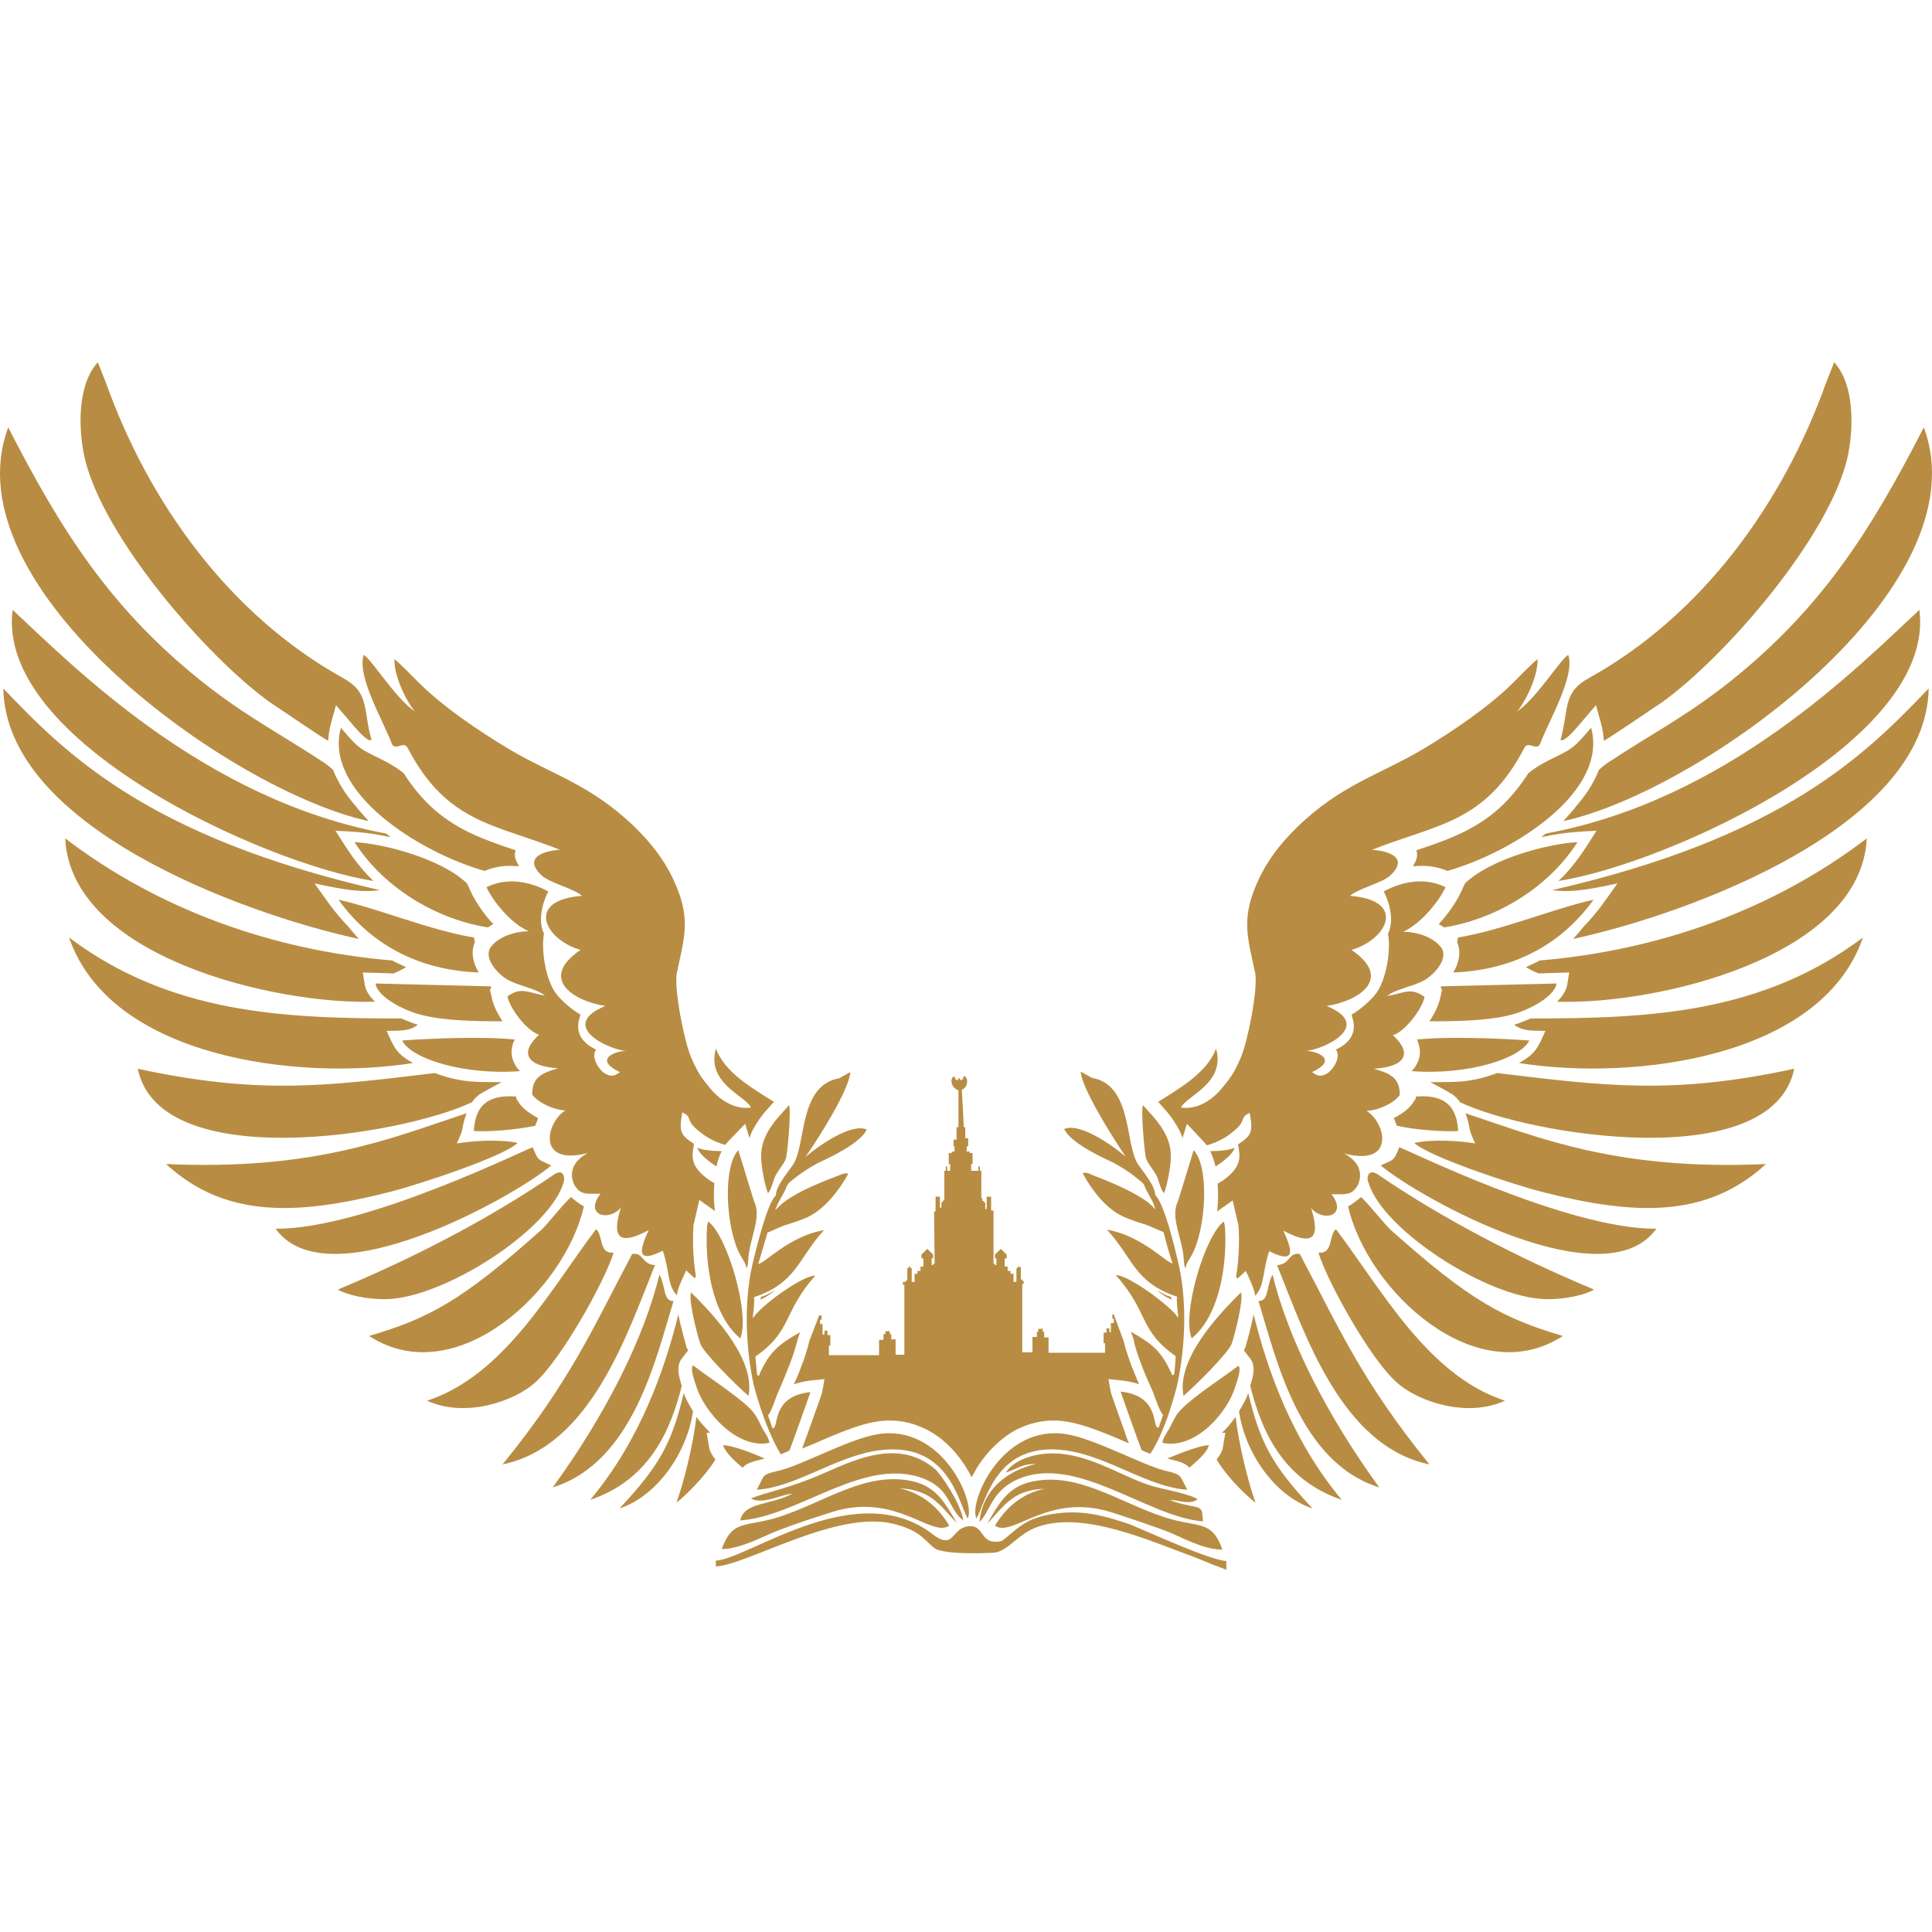 <?xml version="1.0" encoding="UTF-8"?> <svg xmlns="http://www.w3.org/2000/svg" width="32" height="32" viewBox="0 0 32 32" fill="none"><path fill-rule="evenodd" clip-rule="evenodd" d="M18.448 21.771H18.424V21.843H18.448V21.914H18.4V22.065H18.376V22.002H18.327V22.073H18.279V22.247H18.303V22.406H17.367V22.152H17.295V22.057H17.271V22.009H17.198V22.057H17.174V22.144H17.101V22.398H16.932V21.264H16.956V21.216H16.932V21.192H16.908V20.986H16.883V20.978H16.859V21.002H16.835V21.232H16.787V21.097H16.738V21.05H16.69V20.978H16.641V20.843H16.674V20.78L16.577 20.685L16.48 20.78V20.843H16.504V20.954H16.48V20.931H16.456V20.05H16.416V19.82H16.343V20.026H16.319V19.915H16.294V19.891H16.27V19.844H16.254V19.392H16.23V19.32H16.206V19.392H16.085V19.28H16.109V19.098H16.061V19.074H16.012V18.987H16.036V18.852H15.988V18.67H15.964L15.931 18.051C16.036 18.003 16.028 17.884 16.004 17.852C15.964 17.781 15.948 17.868 15.948 17.876L15.907 17.892L15.899 17.86H15.883H15.875L15.867 17.892L15.827 17.876C15.819 17.868 15.81 17.789 15.77 17.86C15.746 17.892 15.754 18.019 15.875 18.059V18.67H15.843V18.876H15.794V18.987H15.81V19.074H15.762V19.098H15.714V19.28H15.738V19.392H15.689V19.32H15.665V19.392H15.641V19.883H15.617V19.907H15.593V20.002H15.568V19.82H15.496V20.066H15.472L15.48 20.931H15.456V20.954H15.431V20.843H15.456V20.78L15.359 20.685L15.262 20.78V20.843H15.294V20.978H15.246V21.05H15.197V21.097H15.149V21.232H15.101V21.002H15.076V20.978H15.052V21.002H15.028V21.208H15.004V21.232H14.955V21.28H14.979V22.438H14.834V22.184H14.762V22.097H14.738V22.049H14.665V22.097H14.633V22.192H14.56V22.446H13.729V22.287H13.753V22.113H13.705V22.041H13.656V22.105H13.624V21.93H13.584V21.859H13.608V21.787H13.568L13.406 22.208C13.374 22.343 13.326 22.501 13.261 22.66C13.229 22.755 13.189 22.843 13.148 22.93C13.229 22.898 13.318 22.882 13.423 22.866L13.656 22.843L13.616 23.065C13.616 23.081 13.487 23.43 13.39 23.707C13.35 23.818 13.31 23.922 13.285 23.993C13.35 23.969 13.415 23.937 13.479 23.913C13.826 23.763 14.205 23.596 14.504 23.549C14.826 23.493 15.101 23.556 15.342 23.675C15.609 23.81 15.819 24.025 15.964 24.247C16.012 24.318 16.061 24.398 16.093 24.469C16.133 24.398 16.174 24.318 16.222 24.247C16.375 24.025 16.585 23.81 16.843 23.675C17.085 23.556 17.367 23.493 17.682 23.549C17.972 23.596 18.352 23.755 18.698 23.906C18.674 23.85 18.65 23.779 18.626 23.707C18.529 23.43 18.4 23.081 18.4 23.065L18.36 22.843L18.594 22.866C18.698 22.882 18.795 22.898 18.868 22.93C18.828 22.843 18.795 22.747 18.755 22.66C18.698 22.501 18.642 22.351 18.61 22.208L18.448 21.771ZM11.954 19.066C11.801 19.066 11.64 19.05 11.551 19.011C11.575 19.106 11.72 19.225 11.866 19.32C11.89 19.225 11.914 19.138 11.954 19.066ZM12.592 21.526L12.608 21.478C12.664 21.47 12.729 21.43 12.801 21.391L12.842 21.367C12.769 21.43 12.688 21.486 12.592 21.526ZM4.484 11.641C4.573 11.696 5.412 12.275 5.436 12.267C5.444 12.061 5.517 11.871 5.565 11.68L5.783 11.934C5.936 12.117 6.009 12.196 6.098 12.252C6.114 12.259 6.138 12.259 6.154 12.259C6.009 11.752 6.13 11.474 5.678 11.228C3.807 10.189 2.467 8.34 1.749 6.325L1.62 6C1.273 6.381 1.298 7.127 1.403 7.587C1.709 8.904 3.435 10.895 4.484 11.641ZM8.574 18.931C8.3 18.868 7.84 18.892 7.566 18.939C7.711 18.63 7.622 18.733 7.727 18.439C6.501 18.844 5.218 19.392 2.75 19.28C3.726 20.177 4.912 20.137 6.461 19.741C6.929 19.622 8.332 19.161 8.574 18.931ZM6.517 16.123C6.598 16.091 6.67 16.052 6.727 16.02C6.662 15.988 6.59 15.956 6.525 15.925L6.501 15.909C4.516 15.742 2.629 15.068 1.08 13.886C1.177 15.853 4.565 16.647 6.211 16.591C6.122 16.504 6.057 16.409 6.041 16.305L6.009 16.107L6.517 16.123ZM6.92 16.972C6.775 17.091 6.59 17.067 6.404 17.075C6.525 17.345 6.557 17.448 6.84 17.607C4.944 17.908 1.83 17.527 1.144 15.528C2.822 16.789 4.686 16.869 6.646 16.869C6.743 16.908 6.832 16.948 6.92 16.972ZM6.106 13.6C3.831 13.108 -0.856 9.737 0.136 7.079C1.015 8.793 1.83 10.078 3.339 11.284C4.065 11.863 4.662 12.164 5.38 12.64C5.436 12.68 5.476 12.712 5.517 12.751C5.597 12.958 5.727 13.164 5.888 13.346C5.952 13.434 6.025 13.505 6.106 13.6ZM8.308 17.924C8.26 17.948 7.985 18.098 7.937 18.13C7.888 18.17 7.848 18.209 7.816 18.257C6.67 18.804 2.645 19.463 2.282 17.702C4.299 18.138 5.42 17.987 7.203 17.773C7.687 17.956 7.993 17.916 8.308 17.924ZM6.444 13.862C6.13 13.791 5.872 13.775 5.557 13.759C5.751 14.068 5.912 14.33 6.186 14.592C4.371 14.306 -0.074 12.283 0.209 10.101C1.233 11.054 3.387 13.251 6.396 13.806C6.42 13.822 6.444 13.846 6.469 13.862C6.461 13.854 6.453 13.862 6.444 13.862ZM5.944 15.552C3.968 15.123 0.096 13.68 0.055 11.403C1.08 12.474 2.435 13.862 6.291 14.743C6.017 14.782 5.751 14.751 5.21 14.632C5.396 14.893 5.541 15.115 5.775 15.353C5.823 15.417 5.88 15.48 5.944 15.552ZM9.131 19.304C8.485 19.844 5.42 21.549 4.565 20.351C6.041 20.367 8.768 19.003 8.824 19.003C8.921 19.241 8.905 19.193 9.131 19.304ZM9.671 19.979C9.365 21.359 7.558 23.065 6.114 22.128C7.098 21.835 7.638 21.557 8.97 20.367C9.058 20.288 9.397 19.86 9.462 19.828C9.462 19.836 9.631 19.971 9.671 19.979ZM10.849 20.954C10.631 20.946 10.655 20.732 10.47 20.772C9.825 21.986 9.454 22.866 8.324 24.255C9.792 23.953 10.397 22.065 10.849 20.954ZM10.163 20.748C9.913 20.772 9.994 20.455 9.873 20.359C9.115 21.359 8.356 22.779 7.074 23.2C7.711 23.493 8.526 23.207 8.865 22.898C9.292 22.517 10.01 21.24 10.163 20.748ZM9.333 19.59C9.107 20.367 7.356 21.502 6.396 21.518C6.09 21.526 5.735 21.446 5.597 21.359C6.872 20.827 8.106 20.185 9.187 19.447C9.333 19.352 9.365 19.511 9.333 19.59ZM11.535 23.469C11.478 23.937 11.333 24.532 11.204 24.889C11.365 24.762 11.672 24.461 11.85 24.175C11.793 24.104 11.753 24.032 11.745 23.969L11.704 23.731H11.761C11.68 23.644 11.599 23.556 11.535 23.469ZM11.325 23.073C11.357 23.168 11.414 23.271 11.478 23.374C11.382 24.056 10.889 24.778 10.26 24.985C10.954 24.247 11.132 23.874 11.325 23.073ZM11.156 21.549C10.978 21.557 11.027 21.288 10.922 21.113C10.664 22.176 10.026 23.438 9.155 24.636C10.486 24.223 10.865 22.494 11.156 21.549ZM11.236 21.771C11.277 21.986 11.349 22.232 11.373 22.319C11.382 22.335 11.39 22.351 11.398 22.366L11.293 22.501C11.196 22.628 11.244 22.803 11.293 22.954C11.115 23.652 10.785 24.501 9.776 24.842C10.607 23.85 11.011 22.676 11.236 21.771ZM8.59 14.33V14.346H8.558C8.373 14.33 8.195 14.354 8.026 14.425C6.937 14.116 5.355 13.116 5.646 12.053C5.96 12.426 5.969 12.402 6.364 12.601C6.485 12.664 6.59 12.727 6.686 12.807C7.211 13.624 7.808 13.838 8.542 14.084C8.51 14.155 8.534 14.251 8.59 14.33ZM7.735 14.632L7.816 14.806C7.888 14.949 8.018 15.147 8.171 15.306C8.139 15.322 8.114 15.338 8.082 15.361C7.308 15.242 6.396 14.766 5.872 13.949C6.364 13.973 7.316 14.227 7.735 14.632ZM7.848 18.733C7.872 18.273 8.122 18.13 8.55 18.162V18.194L8.59 18.257C8.655 18.36 8.776 18.447 8.913 18.519C8.897 18.558 8.881 18.606 8.865 18.646C8.542 18.717 8.066 18.749 7.848 18.733ZM8.526 17.218C7.993 17.162 7.09 17.202 6.662 17.234C6.799 17.527 7.663 17.813 8.615 17.741C8.566 17.702 8.534 17.646 8.51 17.591C8.461 17.488 8.461 17.369 8.51 17.25C8.518 17.234 8.526 17.226 8.526 17.218ZM8.131 16.337C8.131 16.345 8.131 16.361 8.139 16.369L8.114 16.385L8.147 16.535C8.171 16.647 8.235 16.781 8.324 16.916C7.872 16.916 7.34 16.908 6.961 16.805C6.686 16.734 6.251 16.512 6.219 16.29L8.131 16.337ZM7.864 15.607C7.792 15.782 7.84 15.956 7.929 16.107C7.025 16.075 6.186 15.71 5.606 14.901C6.299 15.06 7.13 15.409 7.848 15.528C7.856 15.536 7.856 15.56 7.864 15.607ZM8.058 14.695C8.373 14.536 8.752 14.584 9.082 14.766C9.018 14.877 8.889 15.219 9.01 15.464C8.961 15.734 9.034 16.21 9.203 16.448C9.276 16.551 9.478 16.734 9.615 16.805C9.607 16.861 9.437 17.178 9.873 17.384C9.776 17.519 9.938 17.741 10.034 17.789C10.139 17.845 10.204 17.805 10.268 17.757C9.808 17.543 10.212 17.4 10.373 17.408C10.042 17.376 9.252 16.98 10.026 16.662C9.502 16.583 8.913 16.21 9.615 15.734C9.018 15.56 8.695 14.909 9.639 14.838C9.51 14.719 9.107 14.624 8.978 14.505C8.655 14.211 8.994 14.092 9.276 14.076C8.203 13.648 7.404 13.64 6.751 12.386C6.686 12.259 6.541 12.458 6.485 12.307C6.356 11.958 5.904 11.196 6.025 10.847C6.162 10.927 6.549 11.569 6.872 11.783C6.735 11.625 6.525 11.204 6.533 10.919C6.598 10.958 6.896 11.268 6.945 11.315C7.348 11.712 7.921 12.101 8.421 12.402C9.139 12.831 9.784 12.989 10.518 13.703C10.793 13.973 11.043 14.282 11.212 14.703C11.438 15.25 11.325 15.576 11.212 16.107C11.156 16.377 11.341 17.273 11.446 17.511C11.567 17.789 11.624 17.86 11.777 18.043C11.938 18.233 12.188 18.384 12.438 18.344C12.358 18.154 11.696 17.948 11.857 17.369C12.003 17.749 12.406 17.995 12.818 18.249L12.721 18.36C12.608 18.479 12.527 18.606 12.463 18.725C12.446 18.765 12.422 18.812 12.414 18.852L12.342 18.614L12.051 18.916C12.035 18.931 12.027 18.947 12.011 18.963C11.874 18.923 11.736 18.86 11.624 18.773C11.591 18.749 11.567 18.725 11.535 18.701C11.349 18.535 11.478 18.511 11.301 18.424C11.244 18.749 11.269 18.797 11.495 18.947C11.462 19.146 11.414 19.312 11.753 19.55C11.777 19.566 11.809 19.582 11.833 19.598C11.825 19.677 11.825 19.756 11.825 19.836C11.825 19.907 11.833 19.986 11.841 20.058L11.583 19.875L11.486 20.296V20.312C11.47 20.55 11.478 20.843 11.527 21.145C11.519 21.153 11.511 21.161 11.503 21.169L11.365 21.042C11.317 21.153 11.22 21.335 11.212 21.454C11.051 21.296 11.091 21.042 10.978 20.716C10.534 20.939 10.591 20.708 10.744 20.375C10.284 20.621 10.115 20.534 10.284 20.002C10.083 20.24 9.671 20.129 9.946 19.772C9.704 19.772 9.615 19.796 9.51 19.622C9.429 19.439 9.47 19.241 9.736 19.098C8.873 19.32 9.05 18.582 9.365 18.392C9.163 18.384 8.905 18.257 8.816 18.13C8.808 17.829 9.002 17.765 9.244 17.694C8.736 17.662 8.59 17.448 8.929 17.138C8.736 17.083 8.445 16.71 8.405 16.504C8.639 16.329 8.776 16.456 9.026 16.488C8.865 16.369 8.615 16.337 8.421 16.234C8.292 16.171 8.001 15.901 8.122 15.695C8.252 15.512 8.534 15.425 8.76 15.425C8.461 15.298 8.163 14.925 8.058 14.695ZM12.745 23.898C12.196 24.009 11.664 23.374 11.535 22.97C11.495 22.843 11.43 22.676 11.478 22.613C11.736 22.819 12.374 23.215 12.511 23.438C12.559 23.509 12.584 23.572 12.624 23.652C12.672 23.731 12.737 23.826 12.745 23.898ZM13.068 18.305L12.906 18.487C12.713 18.701 12.608 18.923 12.608 19.13C12.6 19.28 12.664 19.63 12.721 19.764C12.785 19.685 12.801 19.558 12.85 19.463C12.906 19.36 12.979 19.288 13.019 19.185C13.043 19.098 13.108 18.384 13.068 18.305ZM12.261 22.168C12.43 21.771 12.043 20.455 11.729 20.232L11.712 20.304C11.672 20.867 11.769 21.756 12.261 22.168ZM12.672 24.16C12.422 24.048 12.108 23.937 11.979 23.937C11.995 24.025 12.132 24.175 12.301 24.31C12.358 24.239 12.438 24.215 12.656 24.16H12.672ZM13.068 19.59C13.052 19.614 13.043 19.63 13.027 19.653C13.011 19.725 12.914 19.867 12.874 19.955C12.866 19.986 12.85 20.01 12.842 20.042C12.89 19.994 12.938 19.947 12.979 19.915C13.229 19.725 13.6 19.582 13.907 19.463C13.987 19.431 13.995 19.431 14.052 19.439C13.907 19.701 13.673 20.018 13.374 20.161C13.269 20.209 13.124 20.256 13.019 20.288C12.914 20.32 12.818 20.375 12.713 20.415C12.656 20.605 12.567 20.915 12.559 20.931C12.64 20.954 13.052 20.478 13.648 20.375C13.213 20.851 13.197 21.248 12.487 21.486C12.503 21.518 12.479 21.732 12.471 21.795C12.471 21.803 12.471 21.819 12.471 21.835C12.575 21.645 13.293 21.121 13.503 21.129C12.955 21.748 13.132 22.033 12.511 22.47C12.527 22.636 12.543 22.771 12.535 22.771C12.592 22.787 12.551 22.827 12.592 22.732C12.753 22.39 12.89 22.271 13.253 22.065L13.213 22.176C13.156 22.438 13.003 22.795 12.89 23.057C12.842 23.16 12.785 23.366 12.721 23.445L12.793 23.652C12.914 23.691 12.745 23.128 13.423 23.057C13.423 23.065 13.092 23.993 13.076 24.025L13.027 24.048C12.995 24.064 12.963 24.072 12.931 24.088C12.785 23.842 12.632 23.485 12.487 22.954C12.342 22.295 12.317 21.486 12.487 20.843C12.527 20.693 12.705 19.923 12.85 19.804C12.85 19.653 13.027 19.447 13.132 19.296C13.358 18.963 13.221 17.979 13.899 17.86L14.084 17.757C14.068 18.035 13.592 18.804 13.342 19.161C13.656 18.9 14.133 18.606 14.358 18.709C14.245 18.931 13.802 19.146 13.544 19.265C13.245 19.431 13.164 19.518 13.068 19.59ZM12.487 19.891L12.229 19.05C11.962 19.336 12.027 20.367 12.261 20.788C12.309 20.875 12.35 20.923 12.366 21.01C12.398 20.946 12.39 20.827 12.406 20.74C12.463 20.415 12.608 20.129 12.487 19.891ZM11.446 21.407C11.398 21.526 11.551 22.121 11.599 22.256C11.656 22.414 12.221 22.97 12.398 23.12C12.511 22.533 11.874 21.827 11.446 21.407ZM20.312 25.857V26C20.288 25.992 20.247 25.976 20.207 25.96C20.078 25.913 19.949 25.857 19.812 25.802C19.029 25.516 17.94 25.016 17.174 25.294C16.859 25.413 16.722 25.659 16.496 25.714C16.472 25.722 15.641 25.762 15.48 25.643C15.326 25.532 15.254 25.349 14.794 25.238C13.858 25.008 12.374 25.921 11.857 25.945V25.849C12.414 25.817 14.221 24.421 15.48 25.437C15.819 25.667 15.754 25.294 16.061 25.278C16.319 25.27 16.222 25.603 16.593 25.524C16.843 25.341 16.964 25.127 17.529 25.064C17.972 25.008 18.36 25.127 18.731 25.254C19.094 25.405 20.005 25.826 20.312 25.857ZM20.046 19.066C20.199 19.066 20.36 19.05 20.449 19.011C20.425 19.106 20.28 19.225 20.134 19.32C20.11 19.225 20.078 19.138 20.046 19.066ZM19.408 21.526L19.392 21.478C19.336 21.47 19.271 21.43 19.199 21.391L19.158 21.367C19.231 21.43 19.312 21.486 19.408 21.526ZM27.516 11.641C27.427 11.696 26.588 12.275 26.564 12.267C26.556 12.061 26.483 11.871 26.435 11.68L26.217 11.934C26.064 12.117 25.991 12.196 25.902 12.252C25.886 12.259 25.862 12.259 25.846 12.259C25.991 11.752 25.87 11.474 26.322 11.228C28.194 10.189 29.533 8.34 30.251 6.325L30.38 6C30.727 6.381 30.702 7.127 30.598 7.587C30.291 8.904 28.565 10.895 27.516 11.641ZM23.426 18.931C23.7 18.868 24.16 18.892 24.434 18.939C24.289 18.63 24.378 18.733 24.273 18.439C25.499 18.844 26.782 19.392 29.25 19.28C28.274 20.177 27.088 20.137 25.539 19.741C25.072 19.622 23.668 19.161 23.426 18.931ZM25.483 16.123C25.402 16.091 25.33 16.052 25.273 16.02C25.338 15.988 25.41 15.956 25.475 15.925L25.499 15.909C27.484 15.742 29.371 15.068 30.92 13.886C30.823 15.853 27.435 16.647 25.79 16.591C25.878 16.504 25.943 16.409 25.959 16.305L25.991 16.107L25.483 16.123ZM25.08 16.972C25.225 17.091 25.41 17.067 25.596 17.075C25.475 17.345 25.443 17.448 25.16 17.607C27.056 17.908 30.17 17.527 30.856 15.528C29.178 16.789 27.314 16.869 25.354 16.869C25.257 16.908 25.168 16.948 25.08 16.972ZM25.894 13.6C28.169 13.108 32.856 9.737 31.864 7.079C30.985 8.793 30.17 10.078 28.661 11.284C27.935 11.863 27.338 12.164 26.62 12.64C26.564 12.68 26.524 12.712 26.483 12.751C26.403 12.958 26.273 13.164 26.112 13.346C26.048 13.434 25.975 13.505 25.894 13.6ZM23.692 17.924C23.74 17.948 24.015 18.098 24.063 18.13C24.111 18.17 24.152 18.209 24.184 18.257C25.33 18.804 29.355 19.463 29.718 17.702C27.701 18.138 26.58 17.987 24.797 17.773C24.313 17.956 24.007 17.916 23.692 17.924ZM25.555 13.862C25.87 13.791 26.128 13.775 26.443 13.759C26.249 14.068 26.088 14.33 25.814 14.592C27.629 14.306 32.074 12.283 31.791 10.101C30.767 11.054 28.613 13.251 25.604 13.806C25.58 13.822 25.555 13.846 25.531 13.862C25.539 13.854 25.547 13.862 25.555 13.862ZM26.056 15.552C28.032 15.123 31.904 13.68 31.945 11.403C30.92 12.474 29.565 13.862 25.709 14.743C25.983 14.782 26.249 14.751 26.79 14.632C26.604 14.893 26.459 15.115 26.225 15.353C26.177 15.417 26.12 15.48 26.056 15.552ZM22.869 19.304C23.515 19.844 26.58 21.549 27.435 20.351C25.959 20.367 23.232 19.003 23.176 19.003C23.079 19.241 23.095 19.193 22.869 19.304ZM22.329 19.979C22.635 21.359 24.442 23.065 25.886 22.128C24.902 21.835 24.362 21.557 23.03 20.367C22.942 20.288 22.603 19.86 22.538 19.828C22.538 19.836 22.369 19.971 22.329 19.979ZM21.151 20.954C21.369 20.946 21.345 20.732 21.53 20.772C22.175 21.986 22.547 22.866 23.676 24.255C22.208 23.953 21.603 22.065 21.151 20.954ZM21.837 20.748C22.087 20.772 22.006 20.455 22.127 20.359C22.885 21.359 23.644 22.779 24.926 23.2C24.289 23.493 23.474 23.207 23.135 22.898C22.7 22.517 21.99 21.24 21.837 20.748ZM22.668 19.59C22.893 20.367 24.644 21.502 25.604 21.518C25.91 21.526 26.265 21.446 26.403 21.359C25.128 20.827 23.894 20.185 22.813 19.447C22.659 19.352 22.627 19.511 22.668 19.59ZM20.465 23.469C20.401 23.556 20.328 23.652 20.239 23.731H20.296L20.255 23.969C20.247 24.032 20.207 24.104 20.151 24.175C20.328 24.469 20.635 24.77 20.796 24.889C20.667 24.532 20.522 23.929 20.465 23.469ZM20.675 23.073C20.643 23.168 20.586 23.271 20.522 23.374C20.618 24.056 21.11 24.778 21.74 24.985C21.046 24.247 20.869 23.874 20.675 23.073ZM20.844 21.549C21.022 21.557 20.973 21.288 21.078 21.113C21.336 22.176 21.974 23.438 22.845 24.636C21.514 24.223 21.135 22.494 20.844 21.549ZM20.764 21.771C20.723 21.986 20.651 22.232 20.627 22.319C20.618 22.335 20.61 22.351 20.602 22.366L20.707 22.501C20.804 22.628 20.756 22.803 20.707 22.954C20.885 23.652 21.215 24.501 22.224 24.842C21.393 23.85 20.989 22.676 20.764 21.771ZM23.41 14.33V14.346H23.442C23.628 14.33 23.805 14.354 23.974 14.425C25.063 14.116 26.645 13.116 26.354 12.053C26.04 12.426 26.032 12.402 25.636 12.601C25.515 12.664 25.41 12.727 25.314 12.807C24.789 13.624 24.192 13.838 23.458 14.084C23.49 14.155 23.466 14.251 23.41 14.33ZM24.265 14.632L24.184 14.806C24.111 14.949 23.982 15.147 23.829 15.306C23.861 15.322 23.886 15.338 23.918 15.361C24.692 15.242 25.604 14.766 26.128 13.949C25.636 13.973 24.684 14.227 24.265 14.632ZM24.152 18.733C24.128 18.273 23.878 18.13 23.45 18.162V18.194L23.41 18.257C23.345 18.36 23.224 18.447 23.087 18.519C23.103 18.558 23.119 18.606 23.135 18.646C23.458 18.717 23.926 18.749 24.152 18.733ZM23.466 17.218C23.999 17.162 24.902 17.202 25.33 17.234C25.192 17.527 24.329 17.813 23.377 17.741C23.426 17.702 23.458 17.646 23.482 17.591C23.531 17.488 23.531 17.369 23.482 17.25C23.482 17.234 23.474 17.226 23.466 17.218ZM23.869 16.337C23.869 16.345 23.869 16.361 23.861 16.369L23.886 16.385L23.853 16.535C23.829 16.647 23.765 16.781 23.676 16.916C24.128 16.916 24.66 16.908 25.039 16.805C25.314 16.734 25.749 16.512 25.781 16.29L23.869 16.337ZM24.136 15.607C24.208 15.782 24.16 15.956 24.071 16.107C24.975 16.075 25.814 15.71 26.395 14.901C25.701 15.06 24.87 15.409 24.152 15.528C24.144 15.536 24.144 15.56 24.136 15.607ZM23.942 14.695C23.628 14.536 23.248 14.584 22.918 14.766C22.982 14.877 23.111 15.219 22.99 15.464C23.039 15.734 22.966 16.21 22.797 16.448C22.724 16.551 22.522 16.734 22.385 16.805C22.393 16.861 22.563 17.178 22.127 17.384C22.224 17.519 22.062 17.741 21.966 17.789C21.861 17.845 21.796 17.805 21.732 17.757C22.192 17.543 21.788 17.4 21.627 17.408C21.958 17.376 22.748 16.98 21.974 16.662C22.498 16.583 23.087 16.21 22.385 15.734C22.982 15.56 23.305 14.909 22.361 14.838C22.49 14.719 22.893 14.624 23.022 14.505C23.345 14.211 23.006 14.092 22.724 14.076C23.797 13.648 24.596 13.64 25.249 12.386C25.314 12.259 25.459 12.458 25.515 12.307C25.644 11.958 26.096 11.196 25.975 10.847C25.838 10.927 25.451 11.569 25.128 11.783C25.265 11.625 25.475 11.204 25.467 10.919C25.402 10.958 25.104 11.268 25.055 11.315C24.652 11.712 24.079 12.101 23.579 12.402C22.861 12.831 22.216 12.989 21.482 13.703C21.207 13.973 20.957 14.282 20.788 14.703C20.562 15.25 20.675 15.576 20.788 16.107C20.844 16.377 20.659 17.273 20.554 17.511C20.433 17.789 20.376 17.86 20.223 18.043C20.062 18.233 19.812 18.384 19.562 18.344C19.642 18.154 20.304 17.948 20.142 17.369C19.997 17.749 19.594 17.995 19.183 18.249L19.279 18.36C19.392 18.479 19.473 18.606 19.537 18.725C19.554 18.765 19.578 18.812 19.586 18.852L19.659 18.614L19.949 18.923C19.965 18.939 19.973 18.955 19.989 18.971C20.126 18.931 20.264 18.868 20.376 18.781C20.409 18.757 20.433 18.733 20.465 18.709C20.651 18.543 20.522 18.519 20.699 18.432C20.756 18.757 20.731 18.804 20.506 18.955C20.538 19.154 20.586 19.32 20.247 19.558C20.223 19.574 20.191 19.59 20.167 19.606C20.175 19.685 20.175 19.764 20.175 19.844C20.175 19.915 20.167 19.994 20.159 20.066L20.417 19.883L20.514 20.304V20.32C20.53 20.558 20.522 20.851 20.473 21.153C20.481 21.161 20.489 21.169 20.497 21.177L20.635 21.05C20.683 21.161 20.78 21.343 20.788 21.462C20.949 21.303 20.909 21.05 21.022 20.724C21.465 20.946 21.409 20.716 21.256 20.383C21.716 20.629 21.885 20.542 21.716 20.01C21.917 20.248 22.329 20.137 22.054 19.78C22.296 19.78 22.385 19.804 22.49 19.63C22.571 19.447 22.53 19.249 22.264 19.106C23.127 19.328 22.95 18.59 22.635 18.4C22.837 18.392 23.095 18.265 23.184 18.138C23.192 17.837 22.998 17.773 22.756 17.702C23.265 17.67 23.41 17.456 23.071 17.146C23.265 17.091 23.555 16.718 23.595 16.512C23.361 16.337 23.224 16.464 22.974 16.496C23.135 16.377 23.386 16.345 23.579 16.242C23.708 16.178 23.999 15.909 23.878 15.703C23.748 15.52 23.466 15.433 23.24 15.433C23.539 15.298 23.837 14.925 23.942 14.695ZM19.255 23.898C19.255 23.826 19.328 23.731 19.368 23.66C19.408 23.58 19.441 23.517 19.481 23.445C19.618 23.223 20.255 22.819 20.514 22.62C20.562 22.684 20.497 22.851 20.457 22.977C20.336 23.382 19.804 24.017 19.255 23.898ZM18.932 18.305L19.094 18.487C19.287 18.701 19.392 18.923 19.392 19.13C19.4 19.28 19.336 19.63 19.279 19.764C19.215 19.685 19.199 19.558 19.15 19.463C19.094 19.36 19.021 19.288 18.981 19.185C18.957 19.098 18.892 18.384 18.932 18.305ZM19.739 22.168C19.57 21.771 19.957 20.455 20.272 20.232L20.288 20.304C20.328 20.867 20.231 21.756 19.739 22.168ZM19.328 24.16H19.344C19.562 24.215 19.642 24.239 19.699 24.31C19.868 24.167 20.013 24.025 20.021 23.937C19.892 23.937 19.578 24.056 19.328 24.16ZM18.924 19.59C18.828 19.518 18.755 19.431 18.44 19.257C18.182 19.138 17.738 18.923 17.625 18.701C17.851 18.598 18.327 18.892 18.642 19.154C18.4 18.797 17.916 18.019 17.9 17.749L18.085 17.852C18.763 17.971 18.626 18.955 18.852 19.288C18.957 19.439 19.134 19.645 19.134 19.796C19.279 19.915 19.465 20.693 19.497 20.835C19.666 21.478 19.642 22.279 19.497 22.946C19.36 23.477 19.207 23.842 19.053 24.08C19.021 24.064 18.989 24.056 18.957 24.041L18.908 24.017C18.892 23.985 18.561 23.057 18.561 23.049C19.239 23.12 19.07 23.683 19.191 23.644L19.263 23.438C19.199 23.358 19.134 23.152 19.094 23.049C18.973 22.787 18.82 22.422 18.771 22.168L18.731 22.057C19.094 22.263 19.231 22.382 19.392 22.724C19.441 22.819 19.392 22.779 19.449 22.763C19.449 22.763 19.465 22.628 19.473 22.462C18.852 22.025 19.037 21.74 18.481 21.121C18.69 21.113 19.408 21.645 19.513 21.827C19.513 21.811 19.513 21.795 19.513 21.787C19.505 21.724 19.481 21.51 19.497 21.478C18.787 21.24 18.771 20.843 18.335 20.367C18.932 20.47 19.344 20.946 19.424 20.923C19.408 20.907 19.32 20.597 19.271 20.407C19.166 20.367 19.061 20.312 18.965 20.28C18.86 20.248 18.715 20.201 18.61 20.153C18.311 20.018 18.077 19.701 17.932 19.431C17.989 19.423 17.997 19.415 18.077 19.455C18.384 19.574 18.755 19.725 19.005 19.907C19.045 19.939 19.094 19.986 19.142 20.034C19.126 20.002 19.118 19.979 19.11 19.947C19.078 19.86 18.981 19.717 18.957 19.645C18.957 19.63 18.941 19.614 18.924 19.59ZM19.513 19.891L19.771 19.05C20.038 19.336 19.973 20.367 19.739 20.788C19.691 20.875 19.65 20.923 19.634 21.01C19.602 20.946 19.61 20.827 19.594 20.74C19.537 20.415 19.392 20.129 19.513 19.891ZM20.554 21.407C20.602 21.526 20.449 22.121 20.401 22.256C20.344 22.414 19.779 22.97 19.602 23.12C19.489 22.533 20.126 21.827 20.554 21.407ZM16.657 24.39C16.811 24.167 17.133 24.08 17.408 24.072C18.013 24.064 18.529 24.429 19.029 24.596C19.207 24.659 19.715 24.739 19.836 24.834C19.699 24.929 19.554 24.85 19.376 24.842C19.497 24.897 19.562 24.905 19.699 24.937C19.917 24.977 19.909 24.977 19.925 25.199C19.005 25.127 17.827 24.08 16.859 24.501C16.416 24.691 16.391 25.064 16.222 25.207C16.278 24.675 16.666 24.366 17.158 24.247C16.908 24.247 16.851 24.334 16.657 24.39ZM19.666 24.675C19.029 24.636 18.368 24.128 17.666 24.025C16.496 23.858 16.335 24.866 16.174 25.151C16.036 24.889 16.593 23.58 17.666 23.755C18.142 23.834 18.916 24.263 19.295 24.358C19.594 24.429 19.529 24.429 19.666 24.675ZM16.48 25.27C16.666 24.961 16.94 24.731 17.303 24.659C16.77 24.675 16.625 24.953 16.351 25.238C16.537 24.913 16.69 24.636 17.061 24.548C17.835 24.358 18.537 24.889 19.303 25.135C19.86 25.31 20.07 25.167 20.247 25.667C19.917 25.667 19.546 25.445 19.312 25.357C19.029 25.254 18.682 25.135 18.408 25.048C17.359 24.715 16.77 25.476 16.48 25.27ZM12.535 24.675C12.672 24.421 12.6 24.429 12.906 24.358C13.293 24.263 14.06 23.834 14.536 23.755C15.609 23.58 16.165 24.889 16.028 25.151C15.867 24.866 15.706 23.858 14.536 24.025C13.834 24.128 13.172 24.636 12.535 24.675ZM12.261 25.183C12.325 24.873 12.761 24.937 13.124 24.739C12.938 24.755 12.616 24.929 12.438 24.818C12.705 24.715 12.955 24.675 13.406 24.501C13.971 24.286 14.794 23.755 15.48 24.326C15.585 24.413 15.915 24.905 15.956 25.183C15.722 25.016 15.746 24.683 15.342 24.509C14.358 24.08 13.237 25.119 12.261 25.183ZM15.722 25.27C15.431 25.476 14.842 24.715 13.794 25.04C13.519 25.127 13.172 25.238 12.89 25.349C12.656 25.437 12.285 25.651 11.954 25.659C12.132 25.159 12.342 25.302 12.898 25.127C13.665 24.881 14.358 24.35 15.141 24.54C15.52 24.636 15.665 24.913 15.851 25.23C15.576 24.945 15.431 24.675 14.899 24.651C15.262 24.731 15.536 24.953 15.722 25.27Z" fill="url(#paint0_linear_883_102)"></path><defs><linearGradient id="paint0_linear_883_102" x1="31.397" y1="3.537" x2="7.462" y2="18.844" gradientUnits="userSpaceOnUse"><stop offset="1" stop-color="#B88D43"></stop></linearGradient></defs></svg> 